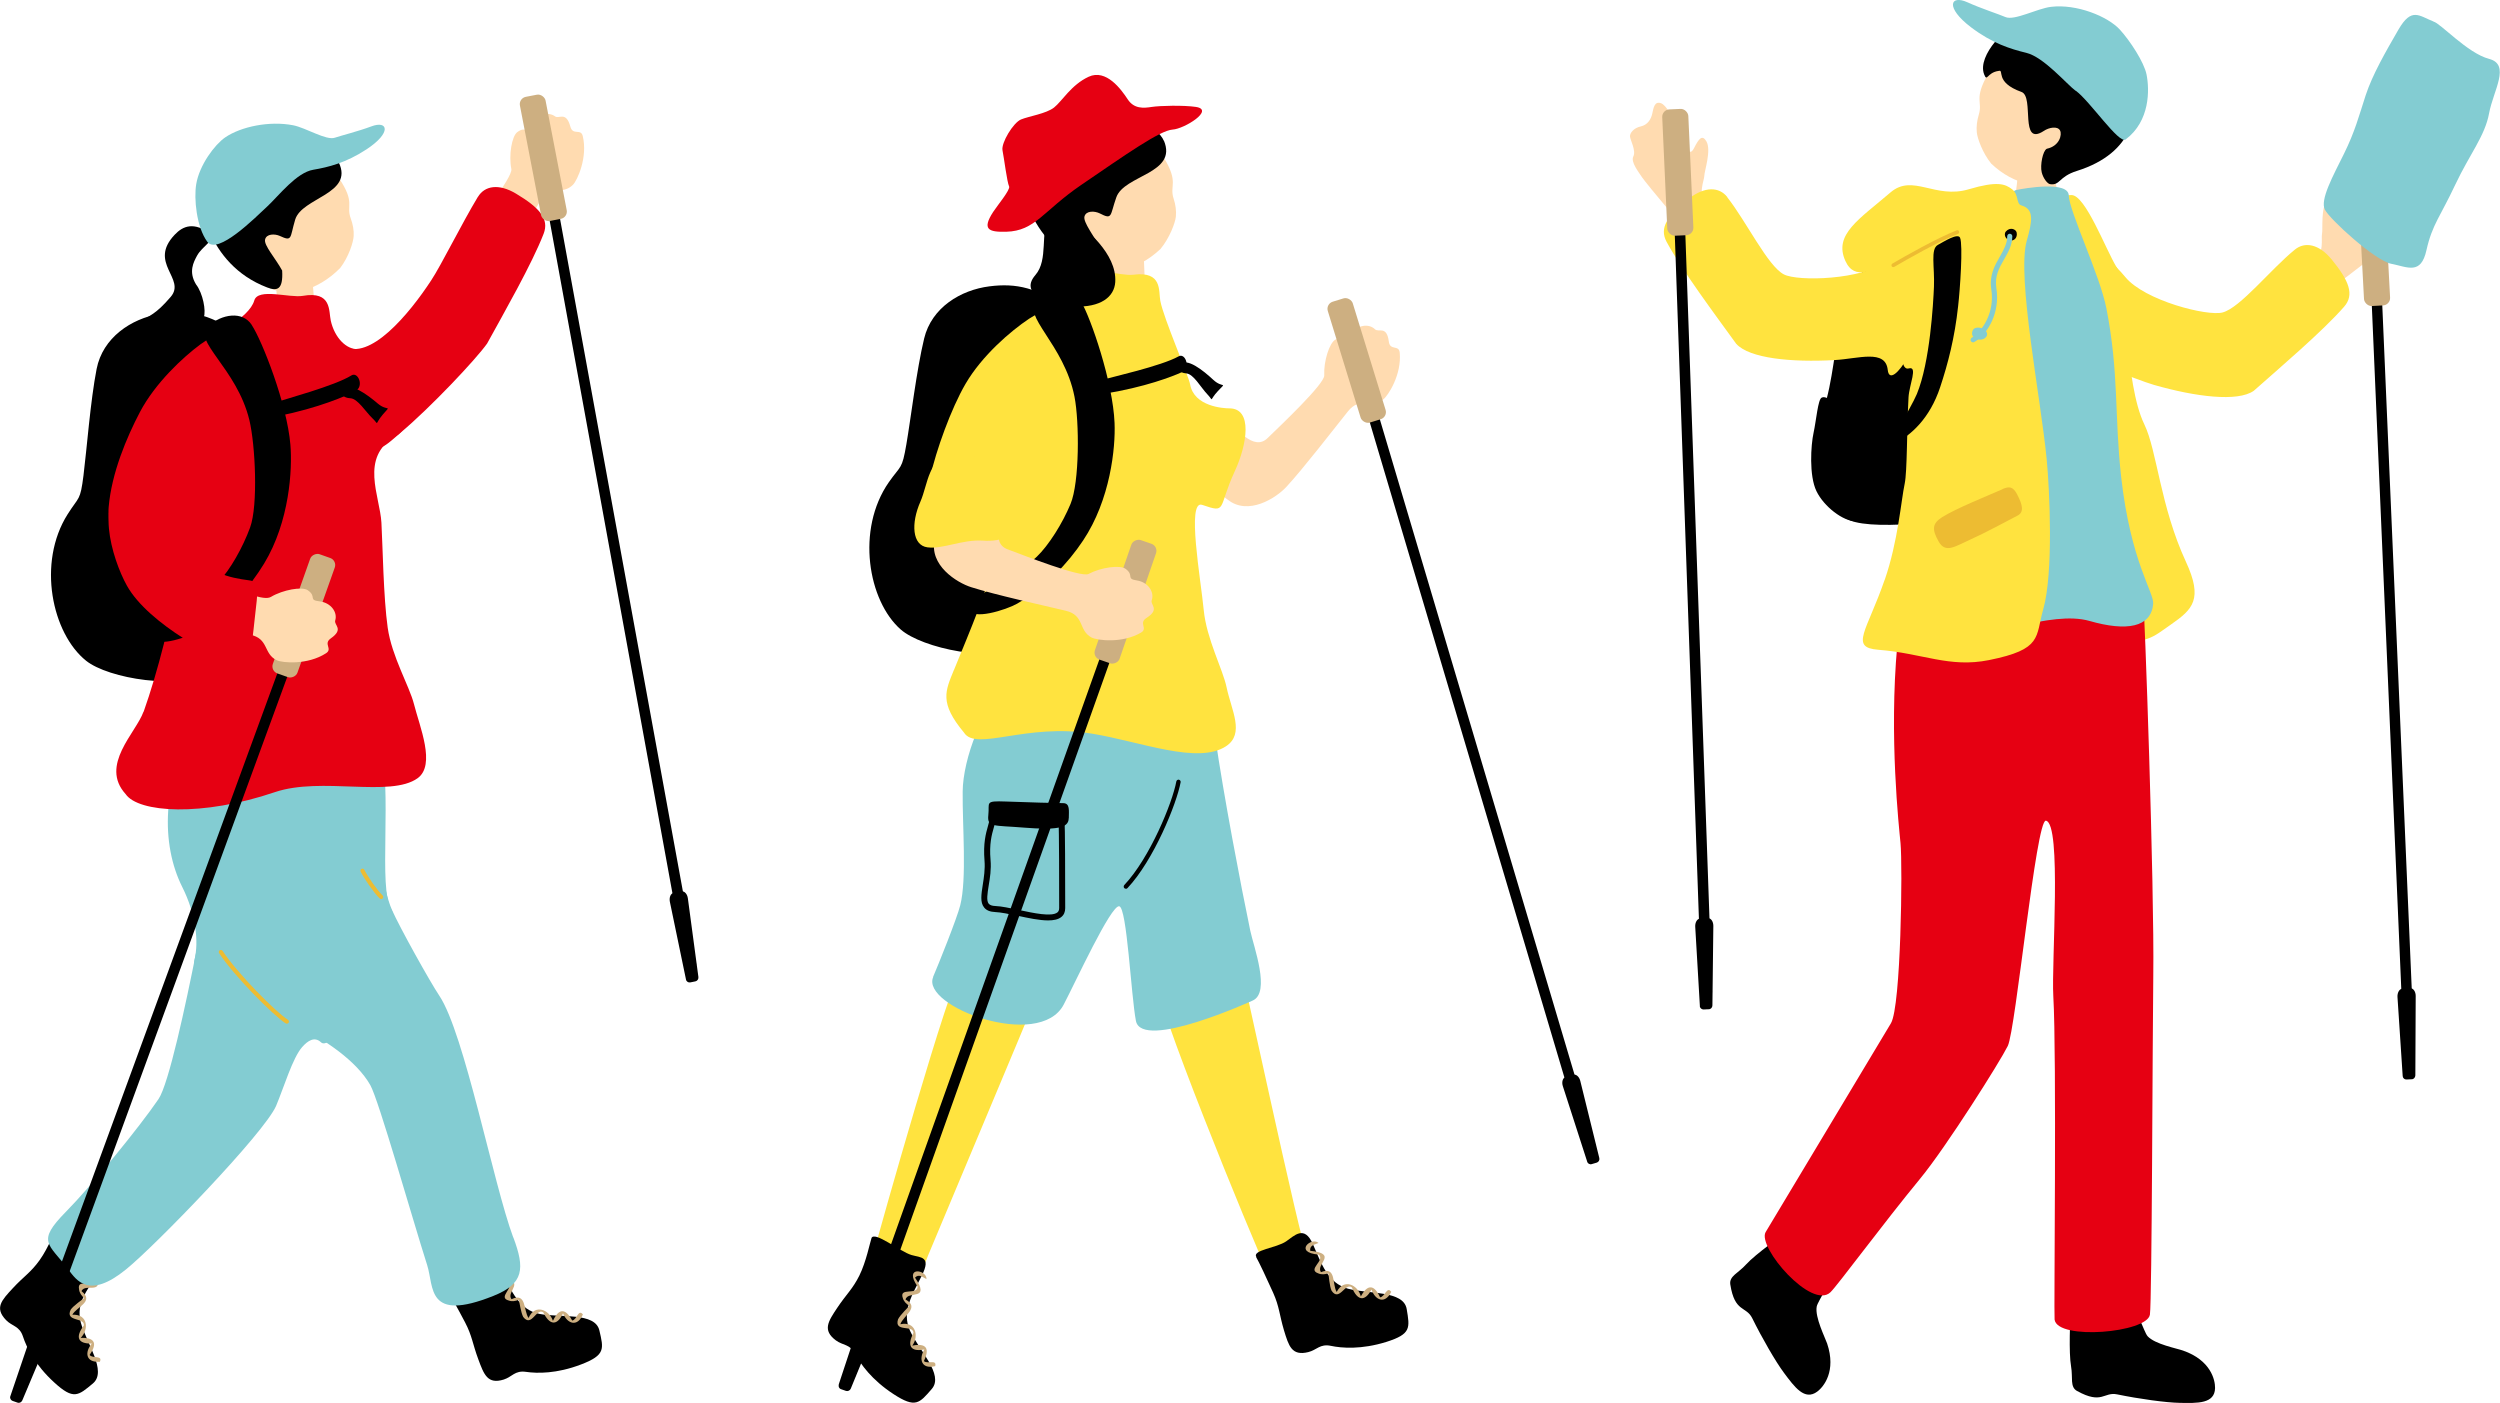<?xml version="1.0" encoding="UTF-8"?>
<svg id="_レイヤー_2" data-name="レイヤー 2" xmlns="http://www.w3.org/2000/svg" viewBox="0 0 215.31 120.82">
  <defs>
    <style>
      .cls-1 {
        fill: #ffdbb0;
      }

      .cls-2 {
        fill: #83ccd2;
      }

      .cls-3 {
        fill: #cdaf81;
      }

      .cls-4 {
        fill: #edbc32;
      }

      .cls-5 {
        fill: #ffe33f;
      }

      .cls-6 {
        fill: #e60012;
      }
    </style>
  </defs>
  <g id="_レイヤー_1-2" data-name="レイヤー 1">
    <g>
      <g>
        <path class="cls-1" d="M105.72,43.02c1.78,1.44,4.2-.15,5.06-1.08,1.5-1.62,3.95-4.82,5.31-6.51,1.05-1.32,2-.24,3.04-1.03.42-.32,1.6-2.14,1.42-4.03-.07-.71-.84-.13-.94-.96-.18-1.4-.88-.75-1.19-1.05-.53-.52-1.54-.39-2.09.44-.56.83-.46-.01-1.32.45-.52.28-1.02,1.87-.96,3.08.04.73-3.79,4.34-4.88,5.4-1.2,1.17-2.67-.79-4.04-2.15-.89-.88-1.93-.13-2.82,1.4-1.69,2.93.63,3.8,3.41,6.05Z"/>
        <path d="M96.02,32.45c-.92-1.3-1.99-4.13-4.04-5.73-2.53-1.97-4.5-2.35-6.76-2.06-2.47.31-4.99,1.82-5.63,4.5-.65,2.69-1.15,6.91-1.53,9.11-.38,2.21-.46,1.76-1.51,3.26-2.84,4.08-1.79,10.22,1.03,12.69,1.83,1.6,7.93,2.94,10.94,1.44,1.51-.75,2.78-5.25,4.02-8.56,1.24-3.31,4.01-13.08,3.47-14.66Z"/>
        <g>
          <path class="cls-5" d="M99.64,84.35c1.06-1.74,6.35-4.12,6.66-3.47s5.68,26.26,6.39,27.61c.42.78-.42,2.24-2.47,1.95-.34-.07-.77-.27-.95-.65-1.48-3.15-10.21-24.5-9.64-25.44Z"/>
          <g>
            <path d="M108.2,108.26c-.37-.61,1.73-.77,2.57-1.35.68-.46,1.56-1.45,2.3.24.74,1.68,1.28,3.36,3.03,3.84,1.75.47,4.78.13,5.05,1.75.27,1.62.4,2.15-1.75,2.83-2.15.67-3.84.54-4.78.34-.94-.2-1.21.36-1.95.54-1.43.35-1.68-.54-2.09-1.88-.4-1.35-.39-2.02-.93-3.23-.54-1.21-1.26-2.73-1.46-3.06Z"/>
            <path class="cls-3" d="M113.56,107.05c-.35.15-.77.19-.72.67,0,.01.03.06-.03,0,2.51.25.45,1.17.96,1.84,1.34-.53.94,1.04,1.35,1.71.63-1.22,1.84-.59,2.08.38.77-1.41,1.34-.61,1.66.08.41-.04.59-.99.96-.47-.55,1.11-1.39.71-1.7-.2-.59,1.09-1.22.95-1.69-.18-.57-.47-1.08,1.28-1.75.28-.18-.38-.24-1.35-.28-1.5-.26.1-.59.13-.86.01-1-.35.63-1.1.03-1.62-2.2-.18-.62-1.56-.01-1Z"/>
          </g>
        </g>
        <g>
          <path class="cls-5" d="M75.55,109.49c-.28-.54-.36-1.36-.28-1.68.32-1.29,6.69-23.91,7.52-24.26,1.76-.75,6.95.98,6.51,2.17-.45,1.19-9.07,21.65-9.36,22.38-.1.25-.6,1.65-1.12,2.08-.53.61-2.4.64-3.27-.7Z"/>
          <g>
            <path d="M75.05,106.64c.24-.67,2.48,1.17,3.46,1.45.79.23,1.71.11.89,1.75-.82,1.64-1.78,3.13-1.02,4.78.75,1.65,2.94,3.77,1.87,5-1.07,1.24-1.4,1.68-3.29.45-1.89-1.23-2.86-2.61-3.31-3.47s-1.05-.71-1.66-1.16c-1.18-.88-.66-1.64.12-2.81.78-1.17,1.31-1.59,1.9-2.77.59-1.19.92-2.87,1.05-3.24Z"/>
            <path class="cls-3" d="M79.78,110.16c-.33-.17-.64-.47-.97-.13,0,0-.03.06-.02-.02,1.41,2.09-.61,1.1-.8,1.91,1.26.69-.2,1.39-.45,2.13,1.34-.29,1.62,1.04,1.03,1.84,1.58-.31,1.33.65,1,1.33.29.29,1.14-.18.97.44-1.2.29-1.43-.62-.93-1.44-1.21.24-1.51-.34-.94-1.42,0-.74-1.68-.02-1.33-1.17.18-.38.88-1.04.98-1.17-.25-.14-.48-.37-.56-.65-.37-.99,1.25-.22,1.27-1-1.26-1.81.81-1.47.76-.65Z"/>
          </g>
        </g>
        <g>
          <path class="cls-2" d="M80.37,84.15c-1.09,2.52,9.15,6.36,11.24,2.37,1.02-1.94,4.06-8.57,4.78-8.47.67.09,1.02,7.7,1.44,9.87.51,2.62,10.06-1.75,10.06-1.75,1.56-.69.08-4.64-.21-6.01-.83-3.98-2.28-11.58-3.02-16.67-.21-1.49-.61-2.93-1.31-4.26-8.47,1.05-8.88-.23-17.35-.21-.26.65-1.16,2.3-1.93,4.15-.71,1.72-1.15,3.6-1.16,5-.03,2.99.37,7.5-.21,9.8-.28,1.12-1.89,5.13-2.34,6.17Z"/>
          <g>
            <path d="M92.04,70.48c0,.87-1.15,1.01-3.82.8-2.67-.22-3.22,0-3.1-1.09.12-1.08-.36-1.23,1.52-1.16,1.88.07,4.31.14,4.92.14s.49.65.49,1.3Z"/>
            <path d="M87.66,78.88c-.74-.16-1.45-.31-1.95-.33-.44-.02-.75-.14-.95-.39-.36-.44-.25-1.11-.12-1.96.1-.63.21-1.35.15-2.08-.12-1.49.11-2.32.3-2.99.09-.32.17-.6.19-.89.06-1,3.02-1.01,3.15-1.02.73,0,3.16.09,3.25,1.3h0c.05.79.06,4.76.06,7.69,0,.33-.11.59-.34.77-.26.21-.66.29-1.13.29-.75,0-1.69-.2-2.62-.4ZM91.17,70.57c-.02-.35-.66-.65-1.66-.77-1.81-.22-3.62.19-3.71.48-.02.34-.11.66-.21.99-.18.63-.4,1.41-.28,2.8.07.8-.05,1.54-.16,2.2-.11.7-.21,1.3,0,1.56.1.12.29.19.57.2.54.02,1.27.18,2.03.34,1.26.27,2.83.61,3.32.21.06-.05.15-.15.15-.37,0-1.68,0-6.79-.06-7.65h0Z"/>
          </g>
          <path d="M96.96,76.55c.05,0,.1-.02.14-.06,2.25-2.38,4.24-7.26,4.58-9.12.02-.1-.05-.2-.15-.22-.1-.02-.2.05-.22.15-.33,1.82-2.28,6.59-4.48,8.92-.07.08-.07.2,0,.27.04.03.08.05.13.05Z"/>
        </g>
        <path class="cls-1" d="M98.16,19.3c-.17-.01-2.38,0-2.59-.03-.11.37-.2,3.24-.2,3.75,0,.86.07,2.11.41,3.29.24.42,2.96,1.63,2.83-1.72-.05-1.24-.11-2.88-.17-3.29-.09-.68-.29-1.76-.27-2.01Z"/>
        <path class="cls-5" d="M82.16,57.7c1.36-3.34,3.05-7.23,3.38-9.51.26-1.84-2.28-3.21-4.54-3.16-.66.01-1.17-2.67-.89-3.94.51-2.3,1.8-5.9,3.05-8.04,1.42-2.43,3.88-4.54,5.47-5.6,1.25-.83,4.28-2.04,4.79-3.57.37-1.1,3.05-.07,4.19-.22,2.52-.33,2.16,1.41,2.32,2.25.28,1.5,2.42,6.4,2.57,7.2.34,1.91,2.88,2.06,3.38,2.06,2.02,0,1.54,3.09.47,5.4-1.5,3.24-.63,3.66-2.82,2.91-1.35-.46-.11,6.43.14,9.06.24,2.49,1.65,5.11,1.97,6.66.41,1.97,1.59,3.99-.05,5.07-2.41,1.59-7.35-.39-11.51-1.08-5.69-.95-10.02,1.56-11.06-.1-2.15-2.58-1.59-3.59-.87-5.38Z"/>
        <path d="M93.11,25.98c.83,1.39,2.74,6.93,2.88,10.45.09,2.13-.36,6.6-2.71,10.12-1.29,1.94-3.24,4.04-5.68,5.44-.94.54-3.99,1.49-4.07.45-.09-1.22,3.28-2.13,5.76-4.49,1.03-.99,2.21-2.86,2.91-4.55.78-1.87.76-7.09.34-9.23-.89-4.55-4.67-7.07-3.19-8.26,1.22-.99,3-1.19,3.75.06Z"/>
        <path d="M101.51,30.69c.58-.33,1.06,1,.28,1.36-.78.36-3.16,1.3-6.8,1.88-.65.1-1.17-.89-.38-1.13,1.13-.33,5.4-1.27,6.9-2.11Z"/>
        <path d="M101.57,31.43c.6-.73,2.09.51,2.92,1.28.83.77,1.2.11.4.97-.8.86-.32.89-.89.3-.58-.6-1.2-1.77-1.83-1.82s-.84-.42-.59-.73Z"/>
        <path class="cls-1" d="M91.74,21.59c1.4,1.5,3.21,2.03,4.58,1.76,1.38-.27,2.58-.93,3.62-1.9.79-.95,1.27-2.25,1.33-2.78.05-.49-.02-1.04-.19-1.55-.39-1.19.5-1.34-.89-3.62-.42-.69-2.81-3.79-6.55-3.25-3.29.47-4.83,8.19-1.9,11.34Z"/>
        <path d="M100.23,12.12c-.19-.52-1.26-1.62-2.48-1.86-1.52-.3-1.71-1.31-3.29-1.3-2.21.01-4.19.91-4.85,1.49-1.4,1.25-1.82,2.18-1.86,3.21-.04,1.02.27,6.88,5.63,9.22.86.37,1.44.32,1.41-1.43-.53-1.09-1.53-2.31-1.39-2.81.14-.51.88-.48,1.32-.26,1.11.57.86.21,1.42-1.38.68-1.94,5.3-2.03,4.1-4.89Z"/>
        <path d="M90.35,18.6c-.8,1.43-.03,3.76-1.18,5.09-1.56,1.8,1.69,2.64,3.29,2.71,2.36.1,3.51-.84,3.59-2.11.15-2.48-2.61-4.61-3.68-5.49-1.07-.88-1.61-.93-2.02-.2Z"/>
        <path class="cls-6" d="M103.01,9.21c-1.08-.16-3.11-.11-3.82,0s-1.52.18-2.07-.66c-.55-.84-1.85-2.64-3.36-1.94-1.51.7-2.3,2.12-2.98,2.65-.67.53-2.17.75-2.85,1.03-.67.28-1.72,2.03-1.59,2.66.13.63.39,2.75.57,3.11.13.27-1.06,1.7-1.38,2.2-.96,1.49-.42,1.74,1.13,1.7,2.5-.07,3.15-1.77,6.44-4.02,3.87-2.64,6.8-4.71,7.89-4.78,1.01-.06,3.65-1.7,2.01-1.95Z"/>
        <g>
          <path d="M73.09,118.78c.23.08.49-.04.58-.28l25.32-71.09c.08-.24-.04-.5-.28-.58-.25-.07-.5.04-.58.28l-25.32,71.09c-.08.24.04.5.28.58,0,0,0,0,0,0Z"/>
          <rect class="cls-3" x="91.48" y="50.69" width="10.89" height="2.25" rx=".64" ry=".64" transform="translate(16.33 126.54) rotate(-70.96)"/>
          <path d="M72.24,119.25c-.05.16.03.34.19.39l.43.15c.16.05.34-.03.41-.19l2.6-6.34c.14-.34.06-.7-.18-.78l-.66-.23c-.24-.08-.54.15-.65.5l-2.15,6.5Z"/>
        </g>
        <g>
          <path d="M137.1,99.16c.24-.07.37-.32.3-.56l-21.49-72.34c-.07-.24-.32-.38-.56-.31-.24.09-.38.32-.31.56l21.49,72.34c.07.24.32.38.56.31,0,0,0,0,0,0Z"/>
          <rect class="cls-3" x="115.72" y="25.59" width="2.25" height="10.89" rx=".64" ry=".64" transform="translate(-3.96 35.76) rotate(-17.11)"/>
          <path d="M136.69,100.05c.05.16.23.26.39.21l.44-.13c.16-.05.26-.22.22-.39l-1.64-6.65c-.09-.36-.36-.6-.61-.53l-.66.2c-.24.07-.35.43-.23.79l2.1,6.51Z"/>
        </g>
        <path class="cls-1" d="M80.51,46.45c-.54,2.23,1.92,3.74,3.13,4.12,2.11.67,6.04,1.53,8.15,2.03,1.64.39,1.07,1.71,2.23,2.31.47.24,2.62.53,4.25-.43.62-.36-.24-.81.47-1.26,1.19-.76.31-1.12.45-1.52.25-.7-.3-1.56-1.28-1.71-.98-.15-.19-.42-.97-1-.47-.35-2.13-.13-3.19.44-.64.34-5.55-1.59-6.97-2.12-1.57-.59-.42-2.75.23-4.57.42-1.18-.7-1.81-2.47-1.95-3.37-.28-3.18,2.19-4.02,5.66Z"/>
        <path class="cls-5" d="M87.76,41.6c.56,1.97-1,2.66-.7,3.57.3.91-.65,1.51-2.42,1.39-1.77-.11-3.44.75-4.76.58-1.32-.17-1.44-2.05-.61-3.94.66-1.5.67-3.87,2.82-4.08,2.14-.22,5.37,1.4,5.68,2.49Z"/>
      </g>
      <g>
        <path class="cls-1" d="M43.68,22.53c1.25-1.82,1.71-3.3,2.81-5.17.86-1.45,1.95-.52,2.86-1.45.37-.38,1.28-2.35.84-4.19-.17-.69-.85-.01-1.07-.82-.37-1.36-.98-.62-1.32-.88-.6-.44-1.58-.17-2.01.73-.43.9-.46.05-1.24.63-.47.35-.75,2-.51,3.18.14.72-3.14,4.84-4.06,6.04-1.02,1.33-.27,2.19,1.01,2.71,1.77.72,1.98.25,2.7-.79Z"/>
        <path class="cls-6" d="M41.16,16.95c-1.4,2.32-3.15,5.87-4.02,7.19-1.91,2.92-5.31,7-7.57,5.66-2.66-1.57-1.47,4.33-.36,6.25,2.46,4.26,3.79,2.47,5.34,1.17,2.55-2.15,6.42-6.25,7.4-7.63,1.46-2.66,3.87-6.87,4.87-9.46.49-1.26-.33-2.23-2.39-3.46-1.46-.87-2.68-.69-3.27.29Z"/>
        <g>
          <path d="M38.4,110.95c-.41-.59,1.68-.88,2.48-1.51.65-.5,1.47-1.54,2.32.09s1.49,3.28,3.27,3.63,4.78-.17,5.15,1.42c.37,1.59.54,2.12-1.57,2.93-2.11.81-3.79.78-4.75.64s-1.19.43-1.91.66c-1.4.44-1.71-.43-2.2-1.75-.49-1.32-.52-1.99-1.13-3.16-.61-1.17-1.43-2.64-1.66-2.96Z"/>
          <path class="cls-3" d="M43.68,109.4c-.34.17-.75.24-.67.72,0,.01.04.06-.03,0,2.53.09.53,1.14,1.08,1.77,1.3-.62,1.01.98,1.46,1.62.55-1.26,1.8-.7,2.1.25.68-1.46,1.3-.69,1.66-.03.41-.06.52-1.02.92-.53-.47,1.14-1.35.8-1.71-.09-.52,1.12-1.16,1.02-1.7-.08-.6-.43-1,1.34-1.73.39-.2-.37-.33-1.33-.38-1.48-.26.12-.58.17-.86.07-1.02-.28.56-1.14-.07-1.62-2.21-.04-.72-1.52-.08-1Z"/>
        </g>
        <g>
          <path d="M4.97,105.5c.34-.63,2.26,1.56,3.18,1.99.74.35,1.67.38.59,1.87-1.08,1.49-2.26,2.8-1.78,4.55.48,1.75,2.29,4.19,1.04,5.24-1.26,1.05-1.66,1.44-3.32-.08-1.67-1.52-2.4-3.04-2.7-3.96-.3-.92-.92-.87-1.45-1.41-1.03-1.06-.38-1.72.57-2.75s1.55-1.35,2.32-2.43c.77-1.08,1.37-2.68,1.56-3.02Z"/>
          <path class="cls-3" d="M9.08,109.74c-.3-.22-.55-.56-.94-.28,0,0-.04.06-.02-.02,1.06,2.3-.78.98-1.1,1.76,1.14.89-.42,1.34-.79,2.03,1.37-.07,1.43,1.29.72,1.99,1.6-.05,1.2.85.77,1.47.24.34,1.15,0,.88.59-1.24.09-1.32-.84-.69-1.57-1.24.04-1.43-.58-.69-1.55.11-.73-1.65-.29-1.13-1.37.24-.35,1.04-.89,1.16-1-.22-.18-.41-.44-.44-.74-.21-1.04,1.27-.01,1.41-.79-.96-1.99,1.04-1.32.86-.52Z"/>
        </g>
        <path class="cls-2" d="M32.73,63.67c-.63-2.43-4.01-2.03-4.59-2.08-2.27-.17-3.91-.83-5.11.03-.63.45-.83,10.64-3.35,14.8-1.05,1.74-2.45,3.93-2.77,5.51-.9,4.54-2.38,11.45-3.26,12.73-1.63,2.4-5.8,7.5-7.96,9.69-2.6,2.64-1.5,2.72.19,4.98.72.95,1.78,2.59,4.97,0,2.57-2.08,11.94-11.78,12.93-14.09.66-1.56,1.42-4.14,2.25-5.07.48-.54,1.06-.93,1.62-.4,1.28,1.21,6.99-10.07,6.07-11.42-1.2-1.76.13-10.26-1.02-14.69Z"/>
        <path class="cls-2" d="M44.2,106.57c-1.72-4.64-4.19-17.55-6.36-20.81-.8-1.19-3.43-5.91-4.09-7.41-1.72-3.92-1.2-15.9-4.83-16.37-4.49-.58-10.31-2.35-11.95.31-3.09,4.98-3.11,10.45-1.27,14.11,1.15,2.29,1.45,4.69,1.04,6.31-.41,1.61,4.58,3.7,9.23,5.88,1.87.88,4.72,2.74,5.92,4.86.73,1.29,3.58,11.37,4.9,15.51.6,1.88-.08,4.96,5.7,2.65,2.65-1.06,2.72-2.36,1.72-5.04Z"/>
        <path class="cls-4" d="M24.67,88.16s-.04-.01-.06-.02c-1.05-.66-4.47-4.1-5.74-6.05-.05-.08-.03-.2.05-.25.08-.05.19-.03.25.05,1.25,1.92,4.6,5.29,5.63,5.94.08.05.11.16.06.25-.04.06-.11.09-.18.08Z"/>
        <path class="cls-4" d="M32.82,77.43s-.08-.02-.12-.05c-.52-.51-1.32-1.68-1.64-2.31-.05-.09-.01-.2.08-.24.09-.05.2-.01.24.08.31.61,1.08,1.73,1.57,2.21.07.07.07.18,0,.26-.04.04-.09.06-.14.05Z"/>
        <path d="M24.87,34.34c-.97-1.25-2.17-4.04-4.28-5.54-2.62-1.86-4.6-2.15-6.84-1.77-2.45.42-4.9,2.04-5.43,4.75s-.85,6.95-1.13,9.17c-.28,2.22-.38,1.78-1.36,3.33-2.66,4.2-1.34,10.29,1.59,12.63,1.9,1.52,8.05,2.58,10.99.95,1.48-.82,2.55-5.36,3.64-8.72,1.09-3.36,3.43-13.24,2.83-14.8Z"/>
        <path class="cls-1" d="M26.43,21.1c-.17,0-2.38.11-2.59.09-.09.38-.06,3.25-.04,3.76.04.86.16,2.1.55,3.27.26.41,3.03,1.5,2.75-1.84-.1-1.24-.24-2.87-.31-3.28-.12-.67-.37-1.74-.36-2Z"/>
        <path class="cls-6" d="M12.37,61.3c1.21-3.4,2.5-8.49,2.72-10.78.18-1.85-2.42-3.1-4.67-2.96-.66.04-1.18-2.61-1.06-3.9.25-2.91,1.54-5.98,2.69-8.17,1.31-2.49,3.68-4.7,5.22-5.84,1.21-.89,4.18-2.23,4.63-3.77.32-1.11,3.04-.2,4.18-.4,2.51-.44,2.22,1.31,2.41,2.15.34,1.48,1.35,2.48,2.34,2.44,1.94-.09,2.34,1.09,3.12,3.15.72,1.89,1.74,3.41.09,4.37-3.08,1.81-1.32,5.12-1.19,7.43.11,1.97.17,6.43.54,9.04.35,2.48,1.87,5.03,2.26,6.57.49,1.95,1.9,5.24.32,6.39-2.34,1.69-8.29-.15-12.29,1.2-6.27,2.13-11.76,1.78-12.86.17-2.26-2.49.9-5.28,1.54-7.1Z"/>
        <path d="M21.68,27.99c.89,1.35,3.04,6.8,3.33,10.31.18,2.12-.07,6.61-2.26,10.23-1.21,1.99-3.06,4.17-5.43,5.69-.91.58-3.92,1.66-4.04.63-.15-1.21,3.19-2.27,5.55-4.74.99-1.03,2.08-2.96,2.71-4.68.7-1.91.45-7.11-.06-9.24-1.09-4.51-4.98-6.85-3.55-8.11,1.18-1.04,2.95-1.32,3.75-.1Z"/>
        <path d="M30.27,32.33c.57-.35,1.11.95.34,1.35-.76.4-3.1,1.44-6.72,2.17-.65.13-1.21-.84-.42-1.11,1.11-.38,5.34-1.5,6.8-2.41Z"/>
        <path d="M29.56,33.6c.57-.76,2.11.42,2.97,1.15.86.73,1.21.05.44.95-.76.9-.28.91-.88.34-.6-.57-1.28-1.71-1.91-1.74-.64-.03-.86-.39-.62-.7Z"/>
        <g>
          <path d="M59.59,83.52c.24-.05.4-.28.36-.53L46.39,8.76c-.04-.25-.28-.41-.53-.36-.25.06-.41.28-.36.53l13.55,74.23c.04.25.28.41.53.36,0,0,0,0,0,0Z"/>
          <rect class="cls-3" x="45.67" y="8.15" width="2.25" height="10.89" rx=".64" ry=".64" transform="translate(-1.73 9.11) rotate(-10.92)"/>
          <path d="M59.08,84.36c.03.17.2.28.36.25l.45-.09c.16-.03.28-.19.26-.37l-.91-6.79c-.05-.37-.3-.64-.55-.59l-.68.13c-.25.05-.39.39-.32.76l1.39,6.7Z"/>
        </g>
        <g>
          <path d="M1.75,119.78c.23.08.49-.04.58-.27L28.27,48.65c.09-.24-.03-.5-.27-.58-.25-.08-.5.04-.58.27L1.47,119.2c-.09.23.03.5.27.58,0,0,0,0,0,0Z"/>
          <rect class="cls-3" x="20.73" y="51.9" width="10.89" height="2.25" rx=".64" ry=".64" transform="translate(-32.56 59.96) rotate(-70.46)"/>
          <path d="M.89,120.25c-.06.16.03.34.19.4l.43.15c.16.06.34-.03.41-.19l2.66-6.32c.14-.34.07-.7-.17-.78l-.66-.23c-.24-.09-.54.14-.66.49l-2.2,6.48Z"/>
        </g>
        <path class="cls-1" d="M16.89,52.41c-.77,2.16,2.5,1.84,4.63,2.25,1.66.32,1.14,1.66,2.33,2.21.48.22,2.64.42,4.23-.61.6-.39-.27-.8.41-1.28,1.16-.81.26-1.13.38-1.54.22-.71-.37-1.54-1.36-1.65-.99-.11-.2-.41-1.01-.96-.48-.33-2.13-.04-3.17.58-.63.37-2.43-.5-3.88-.97-1.59-.52-1.92.15-2.57,1.97Z"/>
        <path class="cls-6" d="M17.06,47.39c.65,1.94,2.69,2.37,4.39,2.59.94.12.79.59.46,3.56-.21,1.9-.31,3.67-1.63,3.55-1.33-.12-7.48-3.3-9.35-6.65-1.3-2.33-2.93-7.83.31-8.84,2.06-.64,5.47,4.71,5.83,5.79Z"/>
        <g>
          <path d="M11.73,27.98c.59.23,1.63.84,2.27.93.63.09,1.32.19,1.94-.13.97-.48,1.37-.87,1.61-1.46.21-.53-.07-2.06-.67-2.83-.66-1.09-.21-1.91.09-2.47.42-.79,1.7-1.47,1.2-1.85-1.46-1.1-2.4-.72-3.12.04-2.33,2.45,1.01,3.78-.35,5.36s-1.66,1.45-2.96,2.42Z"/>
          <path class="cls-1" d="M21.34,23.57c1.43,1.4,3.2,1.83,4.53,1.51s2.46-1.02,3.43-2c.73-.95,1.14-2.24,1.16-2.76.03-.47-.07-1.01-.25-1.5-.43-1.14.43-1.32-1.02-3.48-.44-.65-2.89-3.55-6.5-2.87-3.18.6-4.33,8.16-1.34,11.09Z"/>
          <path d="M29.16,14c-.21-.49-1.29-1.51-2.49-1.69-1.48-.22-1.72-1.19-3.25-1.11-2.14.11-4.03,1.07-4.64,1.66-1.31,1.27-1.67,2.2-1.66,3.19,0,1,.56,6.66,5.87,8.7.85.33,1.41.25,1.31-1.45-.56-1.04-1.59-2.17-1.47-2.67.11-.5.83-.51,1.27-.31,1.1.51.85.17,1.32-1.4.57-1.91,5.06-2.2,3.76-4.92Z"/>
          <path class="cls-2" d="M23.04,17.76c.99-.93,2.5-2.9,3.94-3.14,1.29-.22,2.79-.58,4.59-1.76,2.19-1.44,1.85-2.52.4-1.97-1.09.41-2.6.79-3.13.97-.74.26-2.48-.85-3.59-1.07-2.06-.4-4.5.12-5.85,1.04-.92.63-2.23,2.4-2.5,4.03-.21,1.23.02,3.69.95,4.96.88,1.2,4.15-2.09,5.19-3.06Z"/>
        </g>
      </g>
      <g>
        <g>
          <path d="M172.12,43.49c-2.14,1.38-10.65,2.27-12.8,1.32-2.61-1.16-3.82-5.22-2.28-9.54.79-2.22,1.04-5.84,1.42-7.16,1.22-4.35,2.92-7,6.53-7.96,2.65-.7,5.86.46,6.94,1.21,1.07.75,2.35,20.76.2,22.14Z"/>
          <path d="M159.4,33.6c-.19-.07-.4-.16-.6-.3-.11-.07-.17-.18-.18-.31-.04-.34.25-.82.96-1.61.26-.29.47-.28.6-.22.36.16.29.77.28.84,0,.08-.02.19-.03.33-.07.9-.12,1.41-.5,1.39-.12,0-.32-.04-.53-.11ZM159.1,32.92c.24.16.54.26.73.29.06-.21.09-.7.11-.92.01-.15.02-.28.03-.36.01-.1,0-.2,0-.26,0,0-.02.02-.03.03h0c-.76.85-.84,1.14-.84,1.22Z"/>
          <path d="M160.17,31.3s-.01,0-.02,0c-.08,0-.14-.08-.13-.16.18-1.91.61-4.8,1.06-6.62.02-.08.1-.13.18-.11.08.02.13.1.11.18-.45,1.79-.88,4.73-1.05,6.58,0,.07-.07.13-.14.13Z"/>
          <path d="M156.89,34.24c.71-.27,1.2,1.21,2.88.87,1.68-.34,2.1-.79,2.14.14.04.93.03,5.14-.24,6.52s-.75,3.15-1.85,3.13c-1.09-.01-2.73-1.26-3.38-2.6-.65-1.34-.48-3.97-.25-5.02.23-1.05.38-2.91.7-3.03Z"/>
        </g>
        <path class="cls-1" d="M198.97,26.01c.67-.21,5.85-4.22,6.21-4.58.36-.36,1.26-1.06,1.13-1.59-.13-.53.57-1.31.66-1.6.09-.29-.16-.79-.71-1.05s-.74-.78-.73-1.3c0-.52.05-1.13-.57-1.03-.62.09-2.14,2.02-2.48,2.53s-.87,1.56-1.11.63c-.24-.93-.43-1.33-.91-.82-.61.65-.39,2.56-.48,2.95-.09.39.24,1.7-.72,2.3-1.63,1.01-2.25.7-2.01,1.91.11.54,1.05,1.86,1.73,1.65Z"/>
        <path class="cls-5" d="M197.64,21.5c-2.1,1.71-4.69,5-6.22,5.41-1.31.35-6.71-1.02-8.38-3.05-1.97-2.38-3.52-2.65-4.04-.49-.68,2.8,1.24,11.51,1.88,9.6.58-1.72,2.69-.38,4.63.18,3.6,1.03,7.2,1.48,8.59.51,2.27-2.01,5.96-5.15,7.79-7.25.89-1.02.44-2.21-1.08-4.07-1.08-1.31-2.29-1.56-3.17-.84Z"/>
        <path d="M154.17,105.95c.34-.2,2.54,1.22,3.4,3.3.4.97-1.02,2.75-1.11,3.29-.16.91.72,2.65.9,3.17.8,2.38-.29,3.72-.85,4.14-1.09.81-1.95-.39-2.87-1.62-.71-.95-1.88-2.98-2.73-4.7-.53-1.07-1.51-.47-1.89-2.91-.11-.72.69-.97,1.35-1.71.8-.89,3.28-2.66,3.81-2.97Z"/>
        <path d="M178.36,112.84c.05-.39,2.52-1.26,4.69-.66,1.01.28,1.55,2.49,1.91,2.9.62.69,2.53,1.05,3.06,1.24,2.37.83,2.76,2.51,2.75,3.22-.02,1.36-1.5,1.31-3.04,1.28-1.19-.02-3.5-.34-5.39-.73-1.17-.24-1.29.9-3.45-.29-.64-.35-.35-1.14-.52-2.11-.21-1.18-.09-4.22,0-4.83Z"/>
        <path class="cls-5" d="M182.29,22.99c.92,1.53.65,9.98,2.39,13.56,1.09,2.25,1.37,7.05,3.58,11.83,1.49,3.22.59,4.09-1.24,5.37-1.83,1.28-1.77,1.46-5.42,1.74-3.65.28-3.38-2.92-3.75-7.03-.37-4.11.63-8.95-.19-15.16-.83-6.21-5.35-12.4-3.8-14.14,1.55-1.74,3.36-2.36,4.55-2.36,1.19,0,2.93,4.64,3.86,6.18Z"/>
        <path class="cls-6" d="M174.27,48.84c-.16.16-10.18-.78-10.87,6.74-.72,7.86.15,15.66.28,17.03.19,2,.04,14.03-.82,15.51-.67,1.14-10.72,17.85-10.8,18-.72,1.3,3.98,6.73,5.59,5.17.62-.6,4.47-5.83,7.73-9.79,2.24-2.72,6.88-10.08,7.54-11.42.68-1.39,2.44-19.54,3.28-19.4,1.39.23.47,12.18.64,15.12.3,5.12.04,27.33.11,27.85.25,1.81,7.98,1.13,8.21-.43.18-1.19.22-23.65.29-29.23.1-7.53-.74-31.66-.9-32.97-.49-4.04-10.3-2.19-10.3-2.19Z"/>
        <path class="cls-1" d="M176.71,13.89c-.18,0-2.61.04-2.83,0-.11.38-.11,2.56-.4,3-.67,1.01-1.8,3.29.9,3.25,4.53-.07,3.6-1.34,3.22-2.39-.54-1.48-.9-3.61-.88-3.87Z"/>
        <path class="cls-1" d="M179.11,14.05c-1.3,1.5-2.97,2.06-4.25,1.82-1.28-.23-2.4-.86-3.37-1.78-.74-.91-1.19-2.17-1.24-2.69-.05-.48.02-1.02.17-1.52.36-1.17-.47-1.3.82-3.56.39-.69,2.6-3.76,6.08-3.33,3.06.38,4.51,7.91,1.79,11.05Z"/>
        <path d="M172.11,6.11c-1,.15-.96.99-1.23.29-.64-1.65,2.12-4.36,3.09-4.35.85.01,1.73-2,5.38-.6.91.35,2.48.88,3.24,2.41,1.28,2.58,2.17,4.27.78,7.34-.65,1.44-2.02,2.74-4.5,3.52-1.59.5-1.43,1.27-2.31,1.14-.22-.03-.59-.49-.72-1.02-.15-.6.09-1.86.44-2.03,1.09-.23,1.33-1.21,1.14-1.57-.22-.41-.96-.26-1.39.03-2.14,1.41-.8-2.94-1.93-3.35-2.38-.85-1.43-1.98-1.98-1.81Z"/>
        <path class="cls-2" d="M178.76,7.82c-.76-.56-2.74-2.91-4.25-3.27-1.36-.33-2.94-.82-4.77-2.21-2.23-1.7-1.79-2.82-.29-2.14,1.14.52,2.72,1.03,3.27,1.27.77.33,2.71-.73,3.91-.88,2.22-.27,4.9.82,5.95,1.97.86.94,2.08,2.8,2.29,3.86.26,1.3.31,4-1.8,5.59-.57.43-3.07-3.3-4.3-4.2Z"/>
        <path class="cls-2" d="M164.89,48.93c1.15-3.33.51-6.41.82-7.85.31-1.44,1.5-15.4,5.47-19.73.89-.97,1.6-4.79,2.45-4.98.74-.16,4.5-.81,4.54.46.04,1.37,2.69,6.89,3.24,9.72,1.1,5.64.68,9.19,1.27,14.5.83,7.4,2.85,9.96,2.76,10.97-.18,2.01-2.28,2.38-5.48,1.46-3.36-.96-8.83,1.63-12.7,1.48-5.61-.21-3.91-1.58-2.37-6.04Z"/>
        <path class="cls-5" d="M162.32,49.94c1.15-3.33,1.41-6.84,1.72-8.29.22-1.03.18-4.69.33-7.43.06-1.09.83-2.72.02-2.49-.97.27-.55-3.3-.98-4.57-.22-.67.26-4.14-1.1-4.14-.88,0-2.56,1.28-3.38-.55-1.03-2.28,1.19-3.58,3.89-5.9,1.92-1.64,3.83.6,6.74-.27,2.46-.73,3.13-.46,3.73,0,.6.46.33,1.26.8,1.39,1.14.33.93,1.39.46,3.05-.87,3.12,1.21,13.51,1.72,18.82.25,2.6.6,9.77-.3,12.92-.68,2.4-.04,3.44-4.67,4.37-3.43.69-5.69-.59-9.54-.89-2.49-.2-.98-1.58.56-6.04Z"/>
        <path d="M173.68,20.02c-.06-.28-.56-.5-.93-.08-.13.14-.16.58.3.74.39.14.73-.21.63-.66Z"/>
        <path class="cls-2" d="M169.98,29.48s.04-.01.07-.03c1.16-.69,2.21-2.54,1.89-4.6-.17-1.07.24-1.78.67-2.53.34-.59.69-1.2.7-1.97,0-.12-.1-.22-.22-.22-.12,0-.22.1-.22.22,0,.65-.32,1.19-.64,1.76-.43.75-.92,1.59-.73,2.82.31,1.99-.79,3.63-1.68,4.15-.1.06-.14.2-.08.3.05.08.15.12.24.1Z"/>
        <path class="cls-2" d="M171.08,28.58c-.21-.37-.98-.54-1.18-.13-.08.18-.16.54.32.74.55.23,1.1-.2.86-.61Z"/>
        <path class="cls-4" d="M172.47,42.13c-1.34.59-3.99,1.65-5.19,2.4-.89.56-.9,1.08-.31,2.12.6,1.04,1.42.4,2.76-.2,1.34-.6,3.06-1.55,4.02-2.04.59-.3.45-.92-.03-1.84-.35-.67-.68-.7-1.26-.45Z"/>
        <path d="M166.9,21.09c.5-.27,1.73-1.06,1.91-.61.26.63,0,4.44-.17,5.9-.29,2.7-.88,4.96-1.54,6.95-.91,2.77-2.58,4.16-3.81,4.81-.99.53,1.25-2.89,1.8-4.21,1.13-2.74,1.41-7.78,1.47-9.23.07-1.72-.32-3.26.34-3.61Z"/>
        <path class="cls-1" d="M146.47,21.1c-.61-.35-4.77-5.4-5.05-5.83-.27-.43-1-1.31-.75-1.8.25-.49-.26-1.4-.29-1.71-.02-.31.33-.74.92-.87.59-.13.89-.6,1-1.11.11-.51.2-1.11.78-.88.58.23,1.65,2.44,1.86,3.01.22.57.51,1.71.95.86.43-.85.71-1.2,1.07-.6.45.77-.18,2.58-.18,2.98,0,.4-.61,1.61.2,2.4,1.37,1.35,2.04,1.18,1.54,2.31-.22.51-1.44,1.59-2.05,1.23Z"/>
        <path class="cls-5" d="M148.76,16.99c1.67,2.13,3.48,5.91,4.87,6.64,1.2.63,6.77.48,8.85-1.13,2.44-1.89,3.07.68,3.23,2.89.26,3.61-2.92,8.47-3.13,6.47-.19-1.81-2.54-.96-4.56-.85-3.74.21-7.35-.14-8.49-1.4-1.78-2.46-4.68-6.34-6-8.79-.64-1.19.06-2.25,1.95-3.73,1.34-1.04,2.58-1.01,3.28-.12Z"/>
        <g>
          <path d="M147.02,85.89c.25-.01.44-.22.43-.47l-2.66-75.42c0-.25-.22-.45-.47-.44-.26.02-.45.22-.44.47l2.66,75.41c0,.25.22.45.47.44,0,0,0,0,0,0Z"/>
          <rect class="cls-3" x="143.37" y="9.41" width="2.25" height="10.89" rx=".64" ry=".64" transform="translate(-.52 6.53) rotate(-2.59)"/>
          <path d="M146.39,86.64c.01.17.16.3.32.3l.46-.02c.17,0,.31-.15.31-.33l.08-6.85c0-.37-.2-.67-.45-.66l-.69.03c-.25.01-.44.33-.42.7l.4,6.83Z"/>
        </g>
        <g>
          <path d="M207.55,91.92c.25-.01.44-.22.43-.47l-3.25-75.39c-.01-.25-.22-.44-.47-.43-.26.02-.44.22-.43.47l3.25,75.39c.01.25.22.44.47.43,0,0,0,0,0,0Z"/>
          <rect class="cls-3" x="203.34" y="15.46" width="2.25" height="10.89" rx=".64" ry=".64" transform="translate(-.82 10.86) rotate(-3.04)"/>
          <path d="M206.93,92.68c.01.17.16.3.32.29l.46-.02c.17,0,.3-.15.31-.33l.03-6.85c0-.37-.21-.67-.46-.66l-.69.04c-.25.01-.44.34-.42.71l.45,6.83Z"/>
        </g>
        <path class="cls-2" d="M209.6,1.86c-1.27-.5-1.9-1.26-3.03.68-1.12,1.94-2.24,3.88-2.83,5.67-.58,1.79-.93,3.14-1.87,5.04-.94,1.9-2.08,3.96-1.64,4.81.44.85,4.32,4.39,5.72,4.66,1.4.27,2.55,1,3.03-1.19.49-2.19,1.22-2.94,2.47-5.61,1.26-2.67,2.56-4.2,2.92-6.16.36-1.96,1.88-4.2,0-4.69-1.87-.49-4.21-3.1-4.79-3.21Z"/>
        <path class="cls-4" d="M163.06,23s.06,0,.09-.02c.96-.57,3.82-2.2,5.48-2.84.09-.03.13-.13.09-.21-.03-.09-.13-.13-.21-.09-1.67.65-4.56,2.29-5.53,2.86-.08.05-.1.15-.06.23.03.05.08.08.14.08Z"/>
      </g>
    </g>
  </g>
</svg>